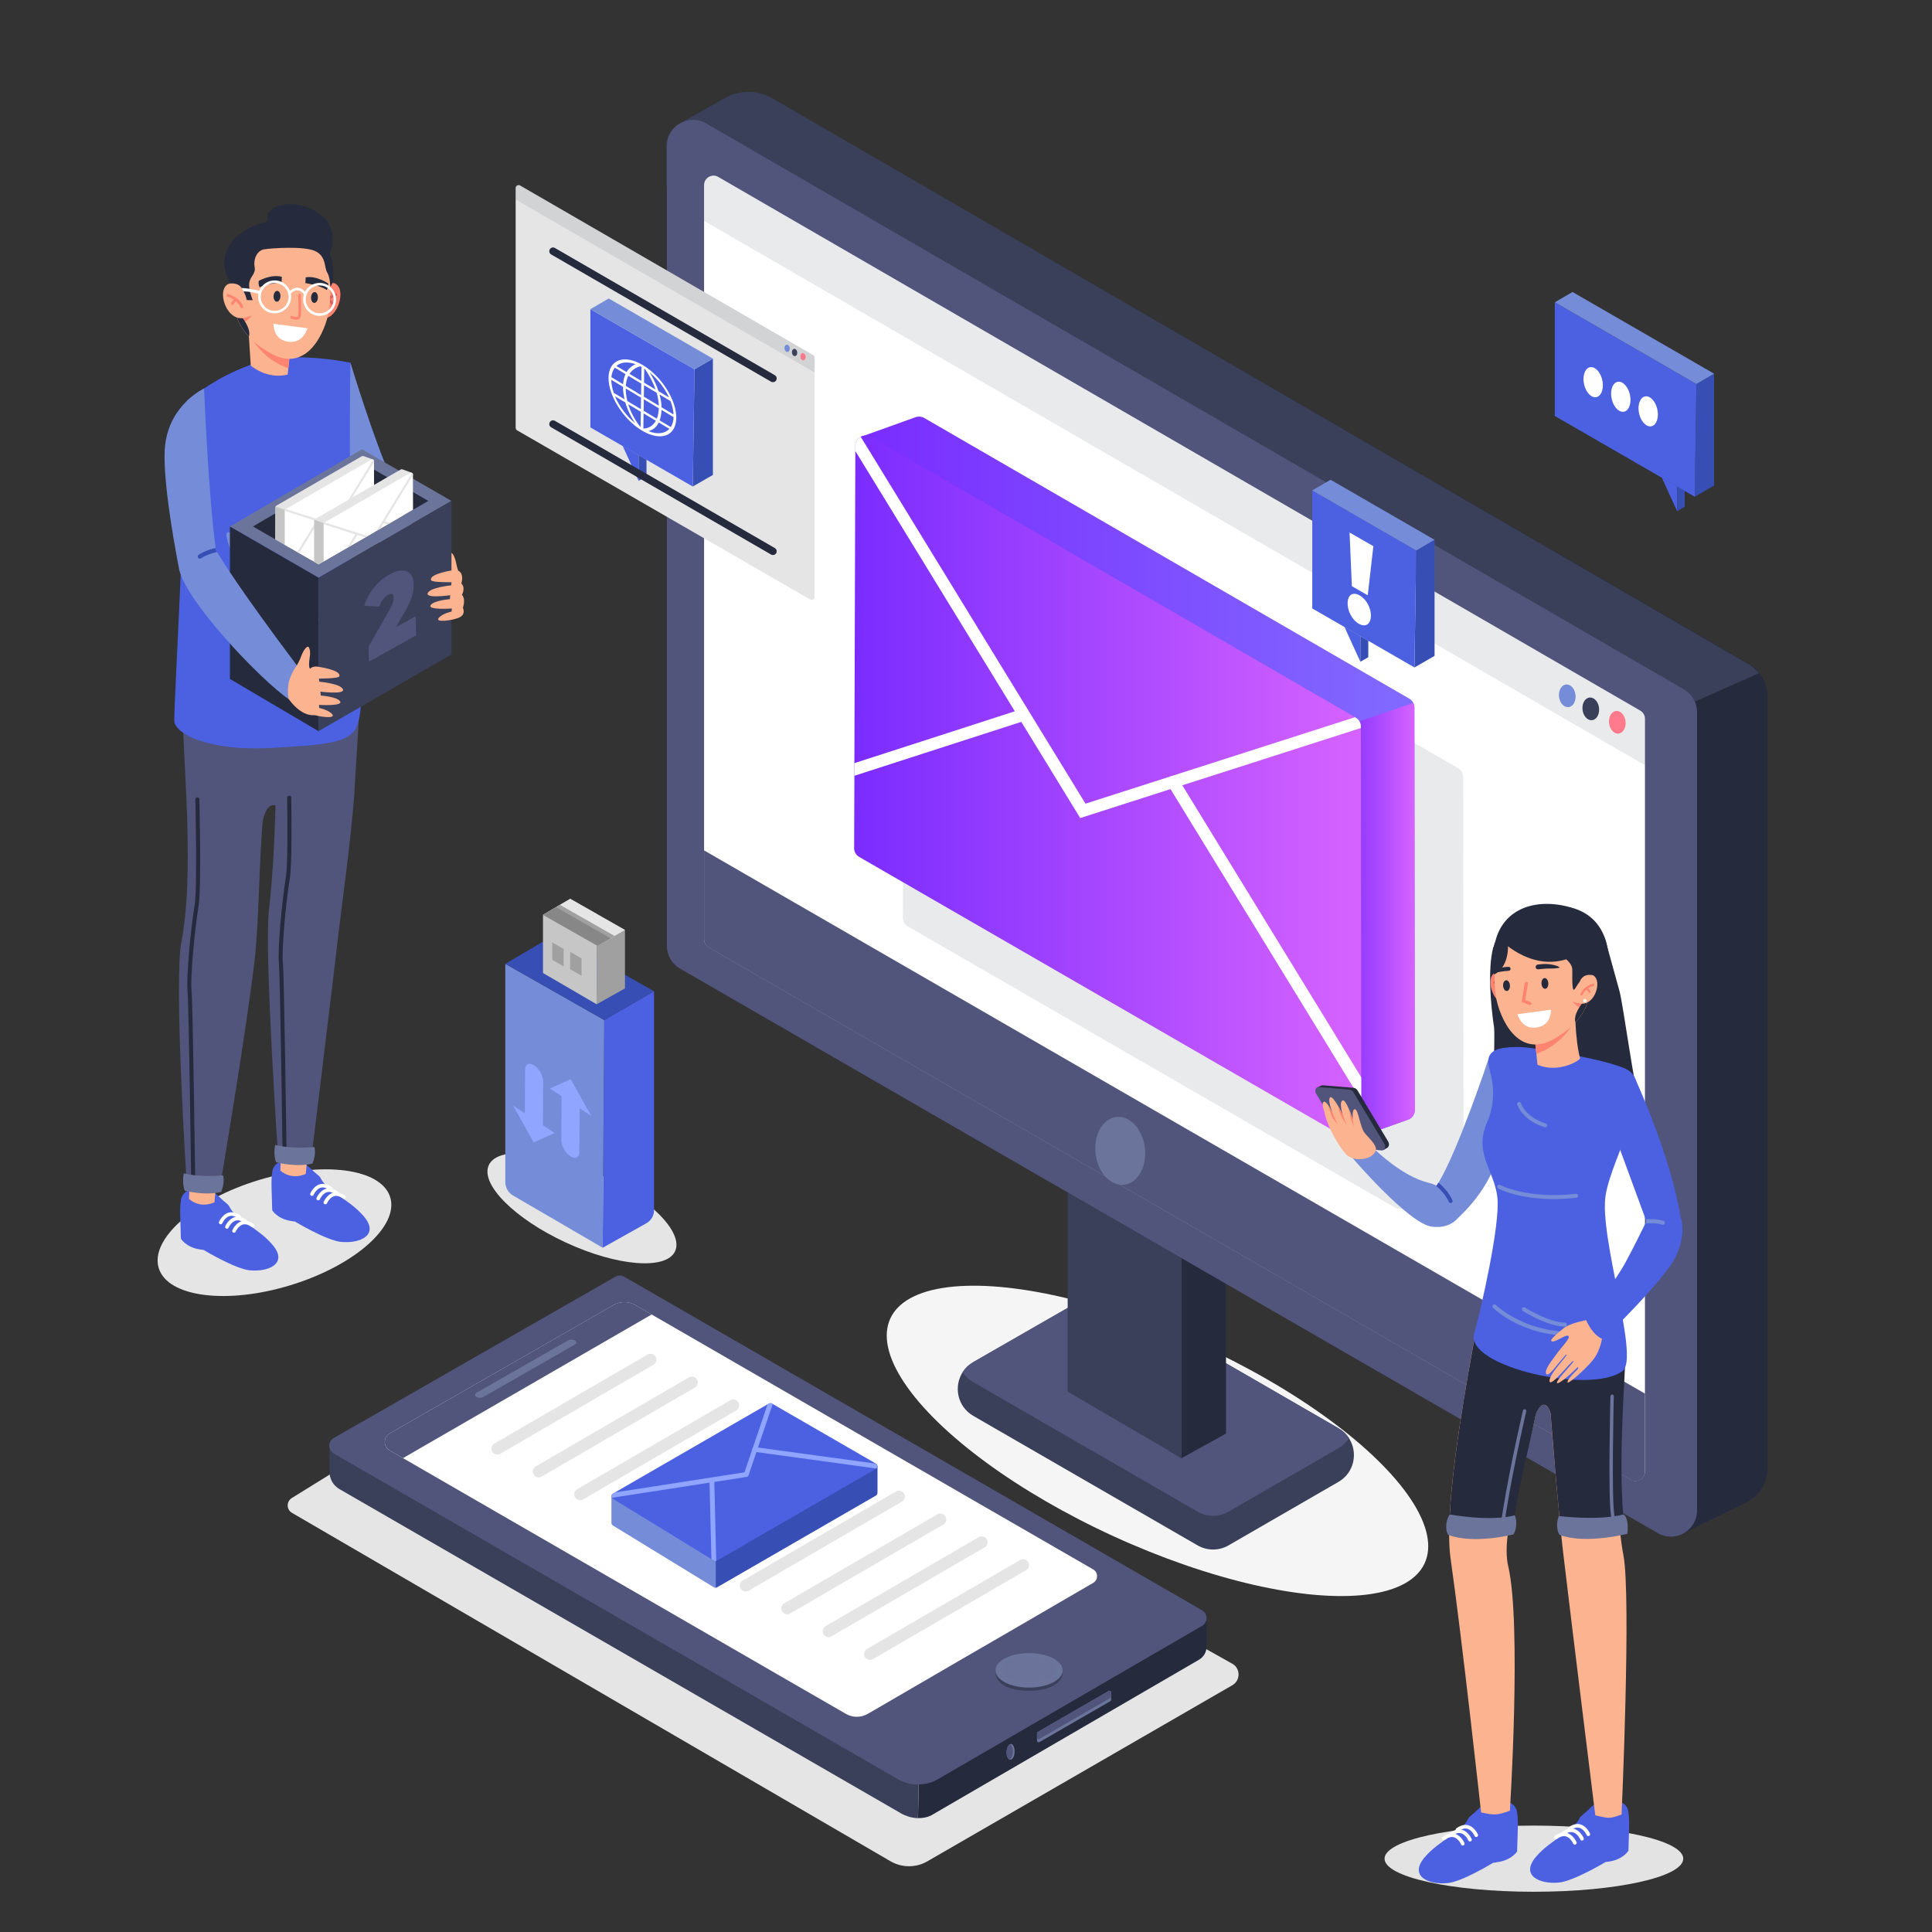 <?xml version="1.0" encoding="UTF-8"?>
<svg xmlns="http://www.w3.org/2000/svg" xmlns:xlink="http://www.w3.org/1999/xlink" viewBox="0 0 400 400">
  <rect x="0" y="0" width="400" height="400" fill="#333333" stroke="none"/>
  <defs>
    <style>
      .cls-1 {
        fill: #4b61e2;
      }

      .cls-2 {
        mix-blend-mode: screen;
        opacity: .3;
      }

      .cls-2, .cls-3 {
        fill: #6b749b;
      }

      .cls-4 {
        fill: #3a4059;
      }

      .cls-5 {
        fill: url(#linear-gradient-2);
      }

      .cls-6 {
        fill: #758dd8;
      }

      .cls-7 {
        fill: #fff;
      }

      .cls-8 {
        opacity: .1;
      }

      .cls-8, .cls-9 {
        fill: #252b3d;
      }

      .cls-10 {
        fill: none;
      }

      .cls-11 {
        fill: #e5e5e5;
      }

      .cls-12 {
        fill: #ff7a8c;
      }

      .cls-13 {
        fill: url(#linear-gradient-3);
      }

      .cls-14 {
        fill: #a0a0a0;
      }

      .cls-15 {
        fill: #e3e3e3;
      }

      .cls-16 {
        fill: #fcb38f;
      }

      .cls-17 {
        fill: #374fb5;
      }

      .cls-18 {
        isolation: isolate;
      }

      .cls-19 {
        fill: #51557c;
      }

      .cls-20 {
        fill: #878787;
      }

      .cls-21 {
        fill: #8fa5ff;
      }

      .cls-22 {
        fill: #f5f5f5;
      }

      .cls-23 {
        fill: #c6c6c6;
      }

      .cls-24 {
        fill: url(#linear-gradient);
      }

      .cls-25 {
        fill: #d6615d;
      }

      .cls-26 {
        fill: #fd8471;
      }

      .cls-27 {
        clip-path: url(#clippath);
      }
    </style>
    <linearGradient id="linear-gradient" x1="178.18" y1="160.97" x2="292.92" y2="160.97" gradientUnits="userSpaceOnUse">
      <stop offset="0" stop-color="#7a2cff"/>
      <stop offset="1" stop-color="#816bff"/>
    </linearGradient>
    <linearGradient id="linear-gradient-2" x1="276.9" y1="190.62" x2="292.92" y2="190.62" gradientUnits="userSpaceOnUse">
      <stop offset="0" stop-color="#7a2cff"/>
      <stop offset="1" stop-color="#d663ff"/>
    </linearGradient>
    <linearGradient id="linear-gradient-3" x1="176.83" y1="163.03" x2="281.84" y2="163.03" xlink:href="#linear-gradient-2"/>
    <clipPath id="clippath">
      <polygon class="cls-10" points="52.37 109 65.95 116.84 88.68 103.71 88.18 84.46 76.07 80.17 51.74 92.96 52.37 109"/>
    </clipPath>
  </defs>
  <g class="cls-18">
    <g id="Layer_1" data-name="Layer 1">
      <ellipse class="cls-22" cx="239.65" cy="298.33" rx="21.74" ry="60.84" transform="translate(-131.37 392.03) rotate(-65.4)"/>
      <path class="cls-4" d="M201.49,293.13l46.45,26.82c1.99,1.15,4.43,1.15,6.42,0l22.75-13.14c3.34-1.93,4.07-6.12,2.19-9.04-.52-.82-1.25-1.53-2.19-2.07l-46.36-26.79c-1.98-1.14-4.42-1.15-6.4-.01l-22.84,13.11c-.94.54-1.68,1.26-2.2,2.08-1.88,2.92-1.15,7.11,2.19,9.04Z"/>
      <path class="cls-19" d="M199.3,284.08c.52.82,1.25,1.53,2.19,2.07l46.45,26.82c1.99,1.15,4.43,1.15,6.42,0l22.75-13.14c.93-.54,1.67-1.26,2.19-2.07-.52-.82-1.25-1.53-2.19-2.07l-46.36-26.79c-1.98-1.14-4.42-1.15-6.4-.01l-22.84,13.11c-.94.54-1.68,1.26-2.2,2.08Z"/>
      <polygon class="cls-9" points="230.22 241.79 230.22 283.04 241.91 289.86 242 300.35 244.65 301.89 244.65 301.89 253.83 296.81 253.83 255.72 230.22 241.79"/>
      <polygon class="cls-4" points="221.05 246.88 221.05 288.13 242 300.35 244.65 301.89 244.65 301.89 244.65 260.5 230.22 252.17 221.05 246.88"/>
      <path class="cls-9" d="M152.65,29.72v160.14c0,2.78,1.48,5.35,3.89,6.74l197.74,114.17c5.18,2.99,11.66-.75,11.66-6.74v-159.86c0-1.77-.6-3.46-1.67-4.81-.53-.68-1.18-1.27-1.93-1.75-.09-.06-.19-.12-.29-.18l-10.81-6.26L164.32,22.99c-5.18-3-11.67.74-11.67,6.73Z"/>
      <path class="cls-9" d="M361.92,310.83l-13.73,6.81,3.17-8.57s6.23,1.95,10.56,1.76Z"/>
      <path class="cls-4" d="M137.94,30.28v8.19l14.59,8.3,183.87,104.66,14.4-6.12,13.36-5.93c-.53-.68-1.18-1.27-1.93-1.75l-11.1-6.43L159.9,20.35c-3.02-1.75-6.74-1.78-9.79-.06l-8.92,5.02-.94.53c-1.37.96-2.31,2.54-2.31,4.44Z"/>
      <path class="cls-19" d="M138.07,30.26v165.57c0,1.94,1.03,3.73,2.71,4.7l202.44,116.88c3.62,2.09,8.14-.52,8.14-4.7v-165.28c0-1.93-1.03-3.72-2.71-4.7l-.29-.17L146.22,25.56c-1.61-.93-3.4-.93-4.9-.27-.33.15-.65.32-.95.53-1.36.95-2.3,2.53-2.3,4.44Z"/>
      <path class="cls-7" d="M145.77,38.32v156.12c0,.69.37,1.34.98,1.69l190.89,110.21c.31.18.64.27.97.27.94,0,1.96-.75,1.96-1.96v-155.84c0-.69-.37-1.34-.98-1.69L148.7,36.63c-.31-.18-.64-.27-.97-.27-.94,0-1.96.75-1.96,1.96Z"/>
      <path class="cls-8" d="M145.77,38.32v7.41l194.79,112.69v-9.62c0-.69-.37-1.34-.98-1.69L148.7,36.63c-.31-.18-.64-.27-.97-.27-.94,0-1.96.75-1.96,1.96Z"/>
      <path class="cls-12" d="M333.12,149.54c.07,1.3.9,2.35,1.85,2.35s1.67-1.05,1.6-2.35c-.07-1.3-.9-2.35-1.85-2.35s-1.67,1.05-1.6,2.35Z"/>
      <path class="cls-4" d="M327.63,146.76c.07,1.3.9,2.35,1.85,2.35s1.67-1.05,1.6-2.35c-.07-1.3-.9-2.35-1.85-2.35s-1.67,1.05-1.6,2.35Z"/>
      <path class="cls-6" d="M322.76,144.06c.07,1.3.9,2.35,1.85,2.35s1.67-1.05,1.6-2.35c-.07-1.3-.9-2.35-1.85-2.35s-1.67,1.05-1.6,2.35Z"/>
      <path class="cls-19" d="M145.77,176.07v18.42c0,.69.37,1.34.98,1.69l190.89,110.21c.31.18.64.27.97.27.94,0,1.96-.75,1.96-1.96v-16.17l-194.79-112.46Z"/>
      <path class="cls-3" d="M226.78,238.27c.21,3.89,2.68,7.04,5.53,7.04s4.99-3.15,4.78-7.04c-.21-3.89-2.68-7.04-5.53-7.04s-4.99,3.15-4.78,7.04Z"/>
      <path class="cls-8" d="M302.93,160.87c0-.33-.08-.65-.22-.94-.18-.37-.47-.68-.84-.89l-100.44-58.12c-.56-.32-1.18-.36-1.72-.18-.05.01-.09.03-.13.05l-10.7,3.84c-.21.04-.41.11-.59.21,0,0,0,0-.01,0h0s0,0,0,0c-.64.35-1.1,1.01-1.1,1.84v1.09s-.2,64.63-.2,64.63v2.62s-.05,14.96-.05,14.96c0,.76.4,1.46,1.06,1.84l100.78,58.18c.62.36,1.31.36,1.88.12h0s10.82-3.85,10.82-3.85l.27-.1c.73-.31,1.28-1.03,1.28-1.94l-.09-83.36ZM291.93,241.49h0s0,0,0,0h0Z"/>
      <path class="cls-24" d="M188.15,95.66l-.23,75.97c0,.76.4,1.46,1.06,1.84l87.93,50.76,4.93,2.85-1.28,8.64,10.82-3.85.27-.1c.73-.31,1.28-1.03,1.28-1.94l-.09-83.36c0-.33-.08-.65-.22-.93-.18-.37-.47-.68-.84-.89l-100.44-58.12c-.56-.32-1.18-.36-1.72-.18-.05.01-.09.03-.13.05l-11.31,4.06,9.97,5.22Z"/>
      <path class="cls-5" d="M281.83,227.08l-1.28,8.64,10.82-3.85.27-.1c.73-.31,1.28-1.03,1.28-1.94l-.09-83.36c0-.33-.08-.65-.22-.93l-14.36,4.91-1.35,73.8,4.93,2.85Z"/>
      <path class="cls-13" d="M176.83,175.58c0,.76.4,1.46,1.06,1.84l100.78,58.18c1.41.81,3.17-.2,3.17-1.83v-5.95s-.01-4.78-.01-4.78l-.07-72.31v-.32c0-.75-.4-1.45-1.06-1.83l-.15-.09-100.29-58.04c-.68-.39-1.45-.36-2.05-.03-.65.34-1.12,1.02-1.12,1.86v1.09s-.2,64.63-.2,64.63v2.62s-.05,14.96-.05,14.96Z"/>
      <path class="cls-7" d="M241.83,162.54l40,65.28v-4.78s-37.87-61.8-37.87-61.8c-.36-.59-1.13-.77-1.71-.41-.59.36-.77,1.13-.41,1.71Z"/>
      <path class="cls-7" d="M176.88,160.62l35.23-11.38c.65-.21,1.01-.91.8-1.57-.21-.66-.91-1.02-1.57-.8l-34.45,11.13v2.62Z"/>
      <path class="cls-7" d="M177.08,93.37l46.57,76,58.1-18.64v-.32c0-.75-.4-1.45-1.06-1.83l-.15-.09-55.8,17.9-46.54-75.97c-.65.34-1.12,1.02-1.12,1.86v1.09Z"/>
      <ellipse class="cls-11" cx="56.82" cy="255.22" rx="25.06" ry="11.37" transform="translate(-72.17 27.78) rotate(-17.01)"/>
      <path class="cls-6" d="M74.22,102.81c0,.08.02.15.04.23.02.13.04.26.07.4,1.43,7.06,11.75,18.83,11.75,18.83l5.29-3.09c-5.02-6.74-10.59-20.73-10.59-20.73l-3.49,2.32-3.07,2.04Z"/>
      <path class="cls-6" d="M70.14,94.39c.65,3.23,2.27,6.11,3.86,8.31.09.12.17.23.26.35.07.09.14.18.2.27.46.61.92,1.15,1.34,1.62.73-.91,1.53-1.75,2.27-2.65.6-.72,1.07-1.53,1.59-2.3.35-.51.71-1.05,1.12-1.54-3.39-7.43-8.22-23.35-8.22-23.35,0,0-3.87,12.05-2.42,19.29Z"/>
      <path class="cls-17" d="M74,102.69c.09.12.17.23.26.35.02.13.04.26.07.4.04-.04.09-.08.13-.13.67-.62,1.66-1.37,2.88-1.81.15-.05.24-.19.25-.33,0-.05,0-.11-.02-.16-.04-.13-.15-.21-.27-.24-.07-.01-.15-.01-.22.01-1.3.48-2.35,1.25-3.08,1.91Z"/>
      <path class="cls-1" d="M39.05,246.48c-.84.28-1.45,1.04-1.58,1.93-.12.78-.21,1.9-.16,3.38.1,3.31.14,4.66.14,4.66,0,0,1,1.75,3.87,2.22l.84.12s6.5,3.91,9.53,4.21c3.96.39,8.01-1.43,4.73-5.28-3.09-3.64-7.64-5.1-8.99-8.01-.16-.34-1.17-1.06-1.43-1.33-2.19-2.27-3.88-2.91-6.96-1.9Z"/>
      <path class="cls-7" d="M45.69,253.47c.14,0,.28-.08.34-.22,0-.01.51-1.15,1.44-1.46.89-.3,1.85.48,1.86.49.16.13.39.11.52-.05.13-.16.11-.39-.05-.52-.05-.04-1.28-1.05-2.57-.62-1.25.42-1.86,1.81-1.88,1.87-.08.19,0,.4.19.48.05.02.1.03.15.03Z"/>
      <path class="cls-7" d="M46.98,254.4c.14,0,.28-.08.34-.22,0-.01.51-1.15,1.44-1.46.89-.3,1.85.48,1.86.49.16.13.39.11.52-.05.13-.16.11-.39-.05-.52-.05-.04-1.28-1.05-2.57-.62-1.25.42-1.86,1.81-1.88,1.87-.08.19,0,.4.19.48.05.02.1.03.15.03Z"/>
      <path class="cls-7" d="M48.45,255.22c.14,0,.28-.08.34-.22,0-.01.51-1.15,1.44-1.46.89-.3,1.85.48,1.86.49.16.13.39.11.52-.05.13-.16.11-.39-.05-.52-.05-.04-1.28-1.05-2.57-.62-1.25.42-1.86,1.81-1.88,1.87-.08.19,0,.4.19.48.05.02.1.03.15.03Z"/>
      <path class="cls-16" d="M39.47,240.04l-.34,8.18s2.06,2.1,5.27.71l.79-8.83s-3.46-1.23-5.72-.06Z"/>
      <path class="cls-19" d="M37.58,194.87c2.58-13.48.54-34.78.34-44.6l21.69,3.34.64,13.39s-1.61.11-1.62.06c0,0-.94-.41-2.04-.37-1.54.06-2.01,2.62-2.22,3.35-.76,9.67-.8,21.52-1.67,28.91-1.72,14.61-7.19,47.05-7.19,47.05-2.64.58-4.18.43-6.83-.55,0,0-2.74-42.09-1.11-50.58Z"/>
      <path class="cls-9" d="M40.01,245h0c.23,0,.42-.19.41-.43-.02-1.5-.49-36.68-.76-39.33-.28-2.7.59-12.42,1.46-17.69.61-3.74.18-21.32.16-22.06,0-.23-.19-.41-.42-.41,0,0,0,0-.01,0-.23,0-.42.2-.41.43,0,.18.45,18.25-.15,21.91-.87,5.32-1.75,15.16-1.46,17.92.27,2.61.75,38.89.76,39.25,0,.23.19.41.42.41Z"/>
      <path class="cls-3" d="M46.18,243.35s-4.62.49-8.13-.43c-.27,1.38-.12,2.82.2,3.6,0,0,4.18,1.09,7.54.26.39-1.03.69-2.24.39-3.44Z"/>
      <path class="cls-1" d="M57.96,240.6c-.84.28-1.45,1.04-1.58,1.93-.12.78-.21,1.9-.16,3.38.1,3.31.14,4.66.14,4.66,0,0,1,1.75,3.87,2.22l.84.12s6.5,3.91,9.53,4.21c3.96.39,8.01-1.43,4.73-5.28-3.09-3.64-7.64-5.1-8.99-8.01-.16-.34-1.17-1.06-1.43-1.33-2.19-2.27-3.88-2.91-6.96-1.9Z"/>
      <path class="cls-7" d="M64.59,247.59c.14,0,.28-.08.34-.22,0-.01.51-1.15,1.44-1.46.89-.3,1.85.48,1.86.49.16.13.39.11.52-.05.13-.16.11-.39-.05-.52-.05-.04-1.28-1.05-2.57-.62-1.25.42-1.86,1.81-1.88,1.87-.08.19,0,.4.19.48.05.02.1.03.15.03Z"/>
      <path class="cls-7" d="M65.88,248.52c.14,0,.28-.08.34-.22,0-.01.51-1.15,1.44-1.46.89-.3,1.85.48,1.86.49.16.13.39.11.52-.05.13-.16.11-.39-.05-.52-.05-.04-1.28-1.05-2.57-.62-1.25.42-1.86,1.81-1.88,1.87-.08.19,0,.4.19.48.05.02.1.03.15.03Z"/>
      <path class="cls-7" d="M67.36,249.34c.14,0,.28-.08.34-.22,0-.01.51-1.15,1.44-1.46.89-.3,1.85.48,1.86.49.16.13.39.11.52-.05.13-.16.11-.39-.05-.52-.05-.04-1.28-1.05-2.57-.62-1.25.42-1.86,1.81-1.88,1.87-.08.19,0,.4.19.48.05.02.1.03.15.03Z"/>
      <path class="cls-16" d="M58.38,234.16l-.34,8.18s2.06,2.1,5.27.71l.79-8.83s-3.46-1.23-5.72-.06Z"/>
      <path class="cls-19" d="M73.31,165.03c-.76,9.63-2.32,20.51-3.18,27.86-1.72,14.61-5.71,47.23-5.71,47.23-2.64.58-4.18.43-6.83-.55,0,0-2.88-42.23-1.93-50.82,1.56-14.11,1.56-28.31,1.37-38.12l17.31-2.47-1.03,16.88Z"/>
      <path class="cls-9" d="M59.87,164.74c-.23,0-.42.19-.42.43.08,5.68.13,14.01-.25,16.37-.87,5.32-1.75,15.16-1.46,17.92.27,2.61.75,38.89.76,39.25,0,.23.19.41.42.41h0c.23,0,.42-.19.41-.43-.02-1.5-.49-36.68-.76-39.33-.28-2.7.59-12.42,1.46-17.69.4-2.45.35-10.81.27-16.52,0-.23-.19-.41-.42-.41h0Z"/>
      <path class="cls-3" d="M65.09,237.47s-4.62.49-8.13-.43c-.27,1.38-.12,2.82.2,3.6,0,0,4.18,1.09,7.54.26.39-1.03.69-2.24.39-3.44Z"/>
      <path class="cls-1" d="M72.56,75.1c-5.35-1.11-14.38-1.8-19.19-.12-6.78,2.36-10.03,4.62-14.65,7.91-.16,2.67-.94,15.45-.98,18.27,0,.68-.01,1.35,0,2.01,0,.28,0,.55,0,.82.13,8.63-.94,27.85-1.14,32.5-.35,8.35-.65,12.7-.45,13.22,1.16,3.01,8.73,5.79,19.96,5.14,11.24-.65,16.74-.9,17.96-5.03,1.22-4.13.59-7.29-.69-19.56-1.08-10.35-1.04-46.16-.82-55.15Z"/>
      <path class="cls-6" d="M67.49,129.34c.21.06.43-.05.52-.25.09-.22-.01-.48-.23-.57-.19-.08-18.99-8.08-20.05-17.96-.03-.24-.24-.41-.48-.39-.24.03-.41.24-.39.48.47,4.39,4.09,8.87,10.76,13.32,4.92,3.28,9.77,5.33,9.82,5.35.02,0,.03.01.05.02Z"/>
      <path class="cls-6" d="M64.71,131.01c.23.06.47-.07.54-.29.07-.23-.06-.47-.29-.54-.06-.02-6.12-1.86-11.54-5.7-.2-.14-.47-.09-.61.1-.14.2-.09.47.1.61,5.54,3.92,11.73,5.81,11.79,5.83,0,0,0,0,0,0Z"/>
      <path class="cls-9" d="M68.24,52.63s2.54-5.56-2.63-8.74c-5.17-3.18-10.33-1.11-10.19.89.14,2-1.15.62-5.1,3.2-3.95,2.58-4.67,6.61-3.12,9.67,0,0,8.26-9.74,21.04-5.01Z"/>
      <path class="cls-16" d="M60.11,72.37l-.41,3.87-.14,1.31c-4.31,1.08-7.64-1.85-7.64-1.85l-.39-5.98c.08-.05.16-.1.25-.14,2.33-1.02,8.32,2.79,8.32,2.79Z"/>
      <path class="cls-26" d="M60.11,72.37l-.41,3.87c-4.42-1.55-6.84-4.8-7.92-6.66,2.33-1.02,8.32,2.79,8.32,2.79Z"/>
      <path class="cls-26" d="M67,59.69s1.92-2.29,3.14-.24c1.22,2.05-.97,7.77-4.16,6.17l1.01-5.93Z"/>
      <path class="cls-25" d="M66.8,63.86c.12,0,.24-.07.28-.19.6-1.77,2.51-2.4,2.53-2.41.14-.05.22-.2.18-.35-.05-.14-.2-.23-.35-.18-.09.03-2.19.71-2.88,2.75-.05.14.03.3.17.35.02,0,.05.01.07.01Z"/>
      <path class="cls-25" d="M68.73,63.06c.05,0,.1,0,.15-.04.13-.08.18-.24.1-.38-.01-.02-.32-.54-.99-.89-.13-.07-.3-.02-.37.12-.07.14-.02.3.12.37.52.27.76.67.76.67.05.08.13.13.22.14Z"/>
      <path class="cls-16" d="M68.3,62.66c-.04.57-.1,1.11-.18,1.6-.72,4.39-4.55,13.31-12.28,8.79-1.85-1.09-3.23-2.16-4.31-3.33-.81-.88-1.46-1.82-2.01-2.86-.21-.4-.31-.85-.45-1.28-.03-.08-.05-.15-.07-.23-.01-.04-.03-.08-.04-.13-.39-1.26-.68-2.53-.91-3.74-.29-1.51-.47-2.92-.58-4.08-.21-2.13.73-4.21,2.46-5.48,4.68-3.43,10.1-2.99,13.74-2.06,2.53.65,4.35,2.84,4.53,5.44.09,1.23.16,2.64.18,4.03.02,1.15,0,2.3-.08,3.33Z"/>
      <path class="cls-26" d="M52.15,65.21s-.8,1.55-2.62,1.65c-.16-.42-.31-.85-.45-1.28.88.16,2.23.25,3.07-.36Z"/>
      <path class="cls-9" d="M51.54,69.72c-.81-.88-1.46-1.82-2.01-2.86-.21-.4-.31-.85-.45-1.28-.03-.08-.05-.15-.07-.23.19,0,.49.07.99.23,0,0,2.07,2.36,1.53,4.15Z"/>
      <path class="cls-7" d="M63.66,67.97c-.38,1.11-1.41,3.12-3.96,2.78-2.55-.34-3.01-2.35-3.09-3.71l7.04.92Z"/>
      <path class="cls-9" d="M58.06,61.38c-.03.62-.38,1.1-.77,1.08-.39-.02-.68-.54-.65-1.16.03-.62.38-1.1.77-1.08.39.02.69.54.65,1.16Z"/>
      <path class="cls-9" d="M65.82,61.63c-.03.62-.38,1.1-.77,1.08-.39-.02-.68-.54-.65-1.16.03-.62.38-1.1.77-1.08.39.02.68.54.65,1.16Z"/>
      <path class="cls-9" d="M53.58,58.14s2.56-1.44,4.77-.83l-.05,1.19s-3.09.16-4.55,1c-.2-.43-.28-.88-.17-1.36Z"/>
      <path class="cls-9" d="M67.96,58.7s-2.41-1.68-4.67-1.28l-.07,1.19s3.06.46,4.43,1.43c.24-.41.36-.84.3-1.34Z"/>
      <path class="cls-26" d="M61.25,66.19c-.46-.02-.92-.22-.99-.25-.14-.06-.2-.23-.14-.37.06-.14.23-.2.37-.14.24.11.84.29,1.1.15.05-.03.12-.08.15-.25.14-.96,0-4.19,0-4.23,0-.15.11-.28.26-.29.15,0,.28.11.29.26,0,.14.14,3.32,0,4.33-.05.38-.26.57-.43.66-.18.1-.39.13-.6.12Z"/>
      <path class="cls-16" d="M49.59,59.66s-2.09-2.13-3.15,0c-1.06,2.13,1.09,7.49,4.79,5.95l-1.64-5.95Z"/>
      <path class="cls-26" d="M50.11,63.8c-.12.02-.24-.05-.29-.16-.74-1.72-2.68-2.2-2.7-2.2-.15-.04-.24-.18-.2-.33.03-.15.18-.24.33-.21.09.02,2.24.54,3.08,2.52.06.14,0,.3-.14.36-.02.01-.05.02-.07.02Z"/>
      <path class="cls-26" d="M48.13,63.14c-.05,0-.1,0-.15-.02-.14-.06-.2-.23-.13-.37.01-.02.27-.57.92-.96.13-.08.3-.04.38.09.08.13.04.3-.09.38-.5.31-.71.72-.71.73-.04.09-.12.14-.21.16Z"/>
      <path class="cls-9" d="M47.62,58.71s1.61-.29,2.39.89c.97,1.46,1.06,2.52,1.06,2.52l1.26.03s-.99-2.32-.7-3.71c.29-1.39,1.36-1.73,1.08-3.21-.28-1.48.45-3.36,1.98-3.61,1.54-.25,8.19-.71,10.54.35,2.35,1.06,1.9,3.52,2.5,4.42.6.9.67,3,.67,3h0c.37-.51.57-1.13.58-1.76.01-.76-.01-1.93-.19-3.44-.33-2.84-4.43-6.21-10.69-6.21-6.25,0-9.99,2.95-10.79,6.01-.8,3.06.32,4.73.32,4.73Z"/>
      <path class="cls-7" d="M59.74,61.63c-.09,1.59-1.45,2.81-3.03,2.72-1.59-.09-2.81-1.45-2.72-3.03.09-1.59,1.45-2.81,3.03-2.72s2.81,1.45,2.72,3.03ZM50.44,60.33c.08,0,.16,0,.18,0,.42.02.81.06,1.14.11.3.04.56.09.74.13,0-.01.71.14,1.01.27-.03.14-.05.29-.06.44-.1,1.88,1.34,3.49,3.22,3.59,1.88.1,3.49-1.34,3.59-3.22.1-1.88-1.34-3.49-3.22-3.59-1.49-.08-2.81.81-3.35,2.13-.44-.09-1.41-.29-2.07-.4-.2-.03-.36-.06-.49-.07-.25-.02-.72-.09-1.1-.09,0,.02.02.04.02.06l.37.64Z"/>
      <path class="cls-7" d="M65.99,65.39c-1.88-.1-3.32-1.72-3.22-3.59.1-1.88,1.72-3.32,3.59-3.22,1.88.1,3.32,1.72,3.22,3.59-.1,1.88-1.72,3.32-3.59,3.22ZM66.34,59.1c-1.59-.09-2.95,1.13-3.03,2.72-.09,1.59,1.13,2.95,2.72,3.03,1.59.09,2.95-1.13,3.03-2.72.09-1.59-1.13-2.95-2.72-3.03Z"/>
      <path class="cls-7" d="M63,61.04s-.59-.9-1.42-.94c-.82-.05-1.44.78-1.44.78l-.43-.31s.79-1.06,1.9-1c1.1.06,1.81,1.14,1.84,1.19l-.45.29Z"/>
      <polygon class="cls-3" points="93.47 103.71 65.95 119.6 47.6 109.01 74.95 93.02 93.47 103.71"/>
      <g class="cls-27">
        <polygon class="cls-9" points="88.68 103.71 74.96 95.79 52.37 109 65.95 116.84 88.68 103.71"/>
        <path class="cls-11" d="M75.48,96.07l.04,13.4c0,.13-.07.26-.19.32l-15.51,8.95-.87.5.23,1.52-1.91-.68-.05-.02c-.13-.06-.23-.18-.23-.34l.02-14.7c0-.06.01-.11.04-.16.03-.06.08-.12.15-.16l17.72-10.25c.1-.06.21-.06.3-.03,0,0,.02,0,.02,0l2,.72-1.76.92Z"/>
        <path class="cls-23" d="M58.96,119.25l.23,1.52-1.91-.68-.05-.02c-.13-.06-.23-.18-.23-.34l.02-14.7c0-.06.01-.11.04-.16l2.53.87.24,13.02-.87.5Z"/>
        <path class="cls-7" d="M77.48,110.16c0,.13-.07.26-.19.32l-17.78,10.26c-.25.14-.56-.04-.56-.32v-1.05s0-.84,0-.84v-12.75s.01-.06.01-.06c0-.13.07-.26.19-.32h.03s17.69-10.25,17.69-10.25c.12-.07.26-.06.36,0,.11.06.2.18.2.33v.19s.04,11.4.04,11.4v.46s0,2.64,0,2.64Z"/>
        <path class="cls-11" d="M66.01,107.86l-7.05,11.51v-.84s6.68-10.9,6.68-10.9c.06-.1.2-.14.3-.07.1.06.14.2.07.3Z"/>
        <path class="cls-11" d="M77.47,107.52l-6.21-2.01c-.12-.04-.18-.16-.14-.28.04-.12.16-.18.28-.14l6.08,1.96v.46Z"/>
        <path class="cls-11" d="M77.44,95.66l-8.21,13.41-10.25-3.29v-.06c0-.13.07-.26.19-.32h.03s9.84,3.14,9.84,3.14l8.21-13.4c.11.06.2.18.2.33v.19Z"/>
        <path class="cls-11" d="M83.54,98.82l.04,13.4c0,.13-.07.26-.19.32l-15.51,8.95-.87.5.23,1.52-1.91-.68-.05-.02c-.13-.06-.23-.18-.23-.34v-14.7c.02-.06.03-.11.05-.16.03-.06.08-.12.15-.16l17.72-10.25c.1-.06.21-.06.3-.03,0,0,.02,0,.02,0l2,.72-1.76.92Z"/>
        <path class="cls-23" d="M67.01,122.01l.23,1.52-1.91-.68-.05-.02c-.13-.06-.23-.18-.23-.34v-14.7c.02-.06.03-.11.05-.16l2.53.87.24,13.02-.87.5Z"/>
        <path class="cls-7" d="M85.54,112.92c0,.13-.07.26-.19.32l-17.78,10.26c-.25.14-.56-.04-.56-.32v-1.05s0-.84,0-.84v-12.75s.01-.06.01-.06c0-.13.07-.26.19-.32h.03s17.69-10.25,17.69-10.25c.12-.07.26-.06.36,0,.11.06.2.18.2.33v.19s.04,11.4.04,11.4v.46s0,2.64,0,2.64Z"/>
        <path class="cls-11" d="M74.07,110.62l-7.05,11.51v-.84s6.68-10.9,6.68-10.9c.06-.1.2-.14.3-.07.1.06.14.2.07.3Z"/>
        <path class="cls-11" d="M85.53,110.28l-6.21-2.01c-.12-.04-.18-.16-.14-.28.04-.12.16-.18.28-.14l6.08,1.96v.46Z"/>
        <path class="cls-11" d="M85.49,98.42l-8.21,13.41-10.25-3.29v-.06c0-.13.07-.26.19-.32h.03s9.84,3.14,9.84,3.14l8.21-13.4c.11.06.2.18.2.33v.19Z"/>
      </g>
      <polygon class="cls-4" points="93.47 103.71 93.47 135.49 65.95 151.38 65.95 119.6 93.47 103.71"/>
      <path class="cls-19" d="M86.06,127.58l.09,3.96-9.76,5.45-.07-3.14,4.29-7.52c.81-1.44.92-2.09.91-2.61-.02-.74-.43-.97-1.21-.53-.73.41-1.42,1.29-1.76,2.41l-3.14-.2c.84-2.57,2.57-4.98,5.2-6.45,2.89-1.61,4.96-.89,5.03,1.99.03,1.49-.25,3.01-1.98,5.99l-1.7,2.94,4.11-2.29Z"/>
      <polygon class="cls-9" points="65.95 151.38 47.6 140.57 47.6 109.01 65.95 119.6 65.95 151.38"/>
      <path class="cls-6" d="M36.99,117.29c2.57-.37,5.46-1.42,7.99-1.97-.06-.31-.12-.65-.18-1-.02-.12-.04-.25-.06-.38-.02-.16-.05-.33-.07-.49-1.48-9.98-2.42-33.01-2.42-33.01,0,0-7,3.16-8.05,11.6-.7,5.63,1.55,18.96,2.79,25.26Z"/>
      <path class="cls-6" d="M36.99,117.29c.67,6.42,17.02,23.57,22.81,27.48l1.66-7.01c-11.68-15.54-15.65-21.99-16.52-23.48-.14-.24-.2-.35-.2-.35l-3.68,1.59-4.07,1.76Z"/>
      <path class="cls-17" d="M41,115.47s.03.05.05.06c.03.03.05.05.08.07.14.09.33.1.48,0,1.07-.69,2.23-1.07,3.18-1.28.05-.01.09-.02.14-.03-.14-.24-.2-.35-.2-.35-.02-.16-.05-.33-.07-.49-1.05.22-2.33.64-3.53,1.41-.21.13-.27.41-.13.61Z"/>
      <path class="cls-16" d="M61.46,137.76s3.88.44,4.15,1.9v8.29s-2.62,1.1-5.81-3.17c-.55-2.61.11-4.92,1.66-7.01Z"/>
      <path class="cls-16" d="M65.59,138s5.21.68,4.65,2.04c-.19.47-4.2.45-4.2.45l.07.65s4.33.36,4.88,1.55c.54,1.19-4.66.5-4.66.5l.09.82s3.44.23,4.01,1.23c.57,1-4.4.7-4.4.7l.07.64s2.01.4,2.71,1.34c.7.94-2.75.51-4.14-.03s-1.11-1.59-.93-2.07c0,0-.67-1.73.17-2.7,0,0-.84-1.39.1-2.34,0,0-.96-2.91,1.6-2.78Z"/>
      <path class="cls-16" d="M61.46,137.76s.59-.98.95-2.01c.36-1.03,1.25-2.38,1.58-1.64.42.92.11,1.89.03,2.78-.19,2.03.52,1.68.37,2.33-.15.65-3.05-.23-2.93-1.46Z"/>
      <path class="cls-16" d="M93.89,118.04s-5.2.74-4.62,2.1c.2.47,4.21.4,4.21.4l-.06.65s-4.33.41-4.86,1.6c-.53,1.19,4.66.44,4.66.44l-.08.82s-3.44.27-4,1.28,4.41.65,4.41.65l-.06.64s-2,.42-2.69,1.37c-.69.95,2.75.48,4.14-.08,1.39-.56,1.09-1.6.9-2.08,0,0,.65-1.74-.2-2.69,0,0,.82-1.4-.12-2.34,0,0,.93-2.92-1.63-2.76Z"/>
      <path class="cls-16" d="M95.03,118.63c-.04.61-.8,1.02-1.56,1.19v-5.35c.39.16.8,1.2.95,2.02.19,1.07.61,2.14.61,2.14Z"/>
      <ellipse class="cls-15" cx="317.58" cy="384.82" rx="30.92" ry="6.85"/>
      <path class="cls-9" d="M308.93,228.83c2.17.26,5.96,1,8.15,1.01,7.28.04,8.85,1.15,16.04,0,2.08-.33,4.08.63,6.41-1.15-1.07-2.8-3.48-20.78-4.24-23.52-1.33-4.78-3.04-11.01-3.04-11.01,0,0-22.06-2.19-23.14,2.17-1.08,4.36-.51,11.61.23,16.45.16,1.06-.15,15.26-.42,16.05Z"/>
      <path class="cls-1" d="M335.53,373.1c.85.28,1.46,1.05,1.6,1.95.12.79.21,1.92.16,3.41-.1,3.34-.14,4.7-.14,4.7,0,0-1.01,1.76-3.9,2.24l-.85.12s-6.56,3.94-9.62,4.24c-3.99.4-8.08-1.44-4.77-5.33,3.12-3.67,7.71-5.14,9.07-8.08.16-.34,1.18-1.07,1.44-1.34,2.21-2.29,3.92-2.94,7.02-1.91Z"/>
      <path class="cls-7" d="M328.84,380.15c-.14,0-.28-.08-.34-.23,0-.01-.51-1.16-1.45-1.47-.9-.3-1.87.48-1.88.49-.16.13-.39.11-.52-.05-.13-.16-.11-.39.05-.52.05-.04,1.29-1.06,2.59-.63,1.26.42,1.88,1.82,1.9,1.88.08.19,0,.41-.2.49-.05.02-.1.03-.15.03Z"/>
      <path class="cls-7" d="M327.53,381.08c-.14,0-.28-.08-.34-.23,0-.01-.51-1.16-1.45-1.47-.9-.3-1.87.48-1.88.49-.16.13-.39.11-.52-.05-.13-.16-.11-.39.05-.52.05-.04,1.29-1.06,2.59-.63,1.26.42,1.88,1.82,1.9,1.88.08.19,0,.41-.2.49-.05.02-.1.03-.15.03Z"/>
      <path class="cls-7" d="M326.05,381.92c-.14,0-.28-.08-.34-.23,0-.01-.51-1.16-1.45-1.47-.9-.3-1.87.48-1.88.49-.16.13-.39.11-.52-.05-.13-.16-.11-.39.05-.52.05-.04,1.29-1.06,2.59-.63,1.26.42,1.88,1.82,1.9,1.88.08.19,0,.41-.2.49-.05.02-.1.03-.15.03Z"/>
      <path class="cls-1" d="M312.49,373.21c.85.28,1.46,1.05,1.6,1.95.12.79.21,1.92.16,3.41-.1,3.34-.15,4.74-.15,4.74,0,0-1.01,1.72-3.9,2.2l-1.11.18s-6.3,3.88-9.36,4.18c-4,.4-8.08-1.44-4.77-5.33,3.12-3.67,7.71-5.14,9.07-8.08.16-.34,1.18-1.07,1.44-1.34,2.21-2.29,3.92-2.94,7.02-1.91Z"/>
      <path class="cls-7" d="M305.64,380.34c-.14,0-.28-.08-.34-.23,0-.01-.51-1.16-1.45-1.47-.9-.3-1.87.48-1.88.49-.16.13-.39.11-.52-.05-.13-.16-.11-.39.05-.52.05-.04,1.29-1.06,2.59-.63,1.26.42,1.87,1.82,1.9,1.88.08.19,0,.41-.2.49-.05.02-.1.03-.15.03Z"/>
      <path class="cls-7" d="M304.34,381.27c-.14,0-.28-.08-.34-.23,0-.01-.51-1.16-1.45-1.47-.9-.3-1.87.48-1.88.49-.16.13-.39.11-.52-.05-.13-.16-.11-.39.05-.52.05-.04,1.29-1.06,2.59-.63,1.26.42,1.88,1.82,1.9,1.88.08.19,0,.41-.2.49-.05.02-.1.03-.15.03Z"/>
      <path class="cls-7" d="M302.85,382.1c-.14,0-.28-.08-.34-.23,0-.01-.51-1.16-1.45-1.47-.9-.3-1.87.48-1.88.49-.16.13-.39.11-.52-.05-.13-.16-.11-.39.05-.52.05-.04,1.29-1.06,2.59-.63,1.26.42,1.88,1.82,1.9,1.88.08.19,0,.41-.2.49-.05.02-.1.03-.15.03Z"/>
      <path class="cls-16" d="M336.65,277.45l-31.29-.93c-1.96,11.03-6.53,35.66-5.03,46.18,2.42,16.95,6.31,52.54,6.31,52.54,2.66.58,3.3.64,5.97-.35,0,0,2.44-38.71-.35-50.62-1.68-7.18,3.55-20.59,5.65-31.21,0,0,.65-2.2,1.76-2.2.72,0,1.14,1.06,1.35,1.8.77,9.76,1.76,21.46,2.63,28.92,1.74,14.74,6.64,54.27,6.64,54.27,2.66.58,2.77.82,5.44-.18,0,0,2.02-45.13.38-53.69-2.61-13.59.33-34.6.52-44.5Z"/>
      <path class="cls-9" d="M300.06,316.1c3.21,1.04,6.76,1.1,10.54.52.24-.04.49-.08.73-.12.66-.11,1.33-.25,1.99-.4.64-6.88,3.09-15.42,4.6-23.04,0,0,.65-2.21,1.76-2.21.72,0,1.14,1.06,1.35,1.8.6,7.62,1.33,16.42,2.04,23.46,4.09.95,7.75,1.14,10.99.55.23-.04.47-.09.7-.13.53-.12,1.04-.26,1.54-.41-1.44-13.16.18-29.89.35-38.65l-31.28-.93c-1.63,9.11-5.02,27.52-5.31,39.58Z"/>
      <path class="cls-3" d="M310.6,316.62c.24-.04.49-.08.73-.12,1.17-9.22,4.62-24.12,4.66-24.29.05-.19-.07-.38-.26-.43-.18-.04-.38.07-.42.26-.17.72-3.57,15.41-4.71,24.57Z"/>
      <path class="cls-3" d="M333.52,313.63c.11.7.23,1.46.55,3.01.23-.04.47-.09.7-.13-.31-1.5-.43-2.29-.55-2.99-.6-3.7-.1-24.24-.1-24.44,0-.19-.15-.35-.34-.36-.2,0-.35.15-.36.35-.02.84-.51,20.81.11,24.57Z"/>
      <path class="cls-3" d="M336.13,313.55c.98.59.97,2.84.78,4.01,0,0-8.55,2.2-13.94.25-.56-.44-.87-2.4-.24-3.93,0,0,8.19,1.04,13.39-.33Z"/>
      <path class="cls-3" d="M313.6,313.74c.52.8.4,3.25-.3,3.95,0,0-8.01,2.07-13.39.12-.56-.44-.83-2.73.25-4.26,0,0,8.24,1.55,13.44.19Z"/>
      <path class="cls-6" d="M310.27,238.47c-1.55,7.74-8.32,13.6-8.32,13.6l-5.8-5.16c.36-.23.77-.7,1.22-1.35.15-.21.3-.44.45-.69,4.05-6.61,10.41-25.76,10.41-25.76,0,0,3.6,11.62,2.05,19.37Z"/>
      <path class="cls-6" d="M302.66,250.89s-1.31,3.67-6.17,3.09c-4.86-.57-16.79-14.61-16.79-14.61,1.62,0,2.98-.41,5.17-1.18,0,0,5.46,5.35,10.79,6.66,5.33,1.31,7.01,6.04,7.01,6.04Z"/>
      <path class="cls-17" d="M300.51,249.03c-.06.02-.11.04-.17.04-.16,0-.3-.09-.37-.24-.7-1.52-1.85-2.65-2.6-3.28.15-.21.3-.44.45-.69.82.67,2.1,1.91,2.89,3.63.09.21,0,.45-.2.55Z"/>
      <polygon class="cls-9" points="272.68 225.15 273.61 224.74 273.4 225.35 272.68 225.15"/>
      <path class="cls-9" d="M281.06,225.76l6.34,10.57c.41.68.07,1.45-.6,1.38l-2.34-.25-4.03-.43c-.31-.03-.6-.24-.79-.55l-6.27-10.4c-.4-.67-.09-1.44.58-1.38l6.31.52c.31.03.62.24.81.55Z"/>
      <polygon class="cls-9" points="287.18 237.65 286.43 238.11 286.09 237.74 287.06 237.19 287.18 237.65"/>
      <path class="cls-19" d="M272.5,226.46l6.32,10.47c.19.31.49.52.79.55l6.39.71c.67.07,1.01-.7.6-1.39l-6.38-10.64c-.19-.32-.5-.53-.81-.56l-6.33-.54c-.66-.06-.98.71-.58,1.39Z"/>
      <path class="cls-9" d="M279.94,231.75c.46.77.53,1.57.16,1.8-.38.23-1.05-.21-1.52-.98-.46-.77-.54-1.57-.16-1.8s1.05.21,1.52.98Z"/>
      <path class="cls-16" d="M274.16,230.08s0,0,0,0c-.04-.11-.63-1.68-.07-1.97.21-.11.51.18.81.59h0c.44.61.87,1.47,1.01,1.75h0s0,.03.01.03c-.01-.03-.03-.07-.05-.12,0,0,0-.01,0-.02-.02-.06-.05-.13-.08-.21,0-.01,0-.02-.01-.03-.3-.8-.86-2.48-.4-2.9.33-.3,1.08.79,1.7,1.86.49.84.89,1.65.94,1.76-.01-.03-.05-.14-.09-.3,0,0,0-.02,0-.02-.2-.69-.59-2.27-.01-2.65.45-.29,1.13,1.16,1.61,2.38h0c.32.83.55,1.55.55,1.55,0,0-.22-2.2.46-2.13.67.06,1.1,3.77,1.94,4.84.84,1.06,2.47,2.42,2.4,3.57-.04.6-1.1,2.07-3.88,1.93-1-.05-1.92-.52-2.56-1.29-1.95-2.33-4.01-6.53-4.25-8.62"/>
      <path class="cls-26" d="M277.04,232.87c-.06-.06-1.04-1.11-1.34-1.89-.3-.81-.81-2.29-.81-2.29h0c.44.61.87,1.47,1.01,1.75h0c.08.21.71,1.83,1.13,2.43Z"/>
      <path class="cls-26" d="M278.76,232.85c-.06-.09-.94-1.47-1.3-2.29-.24-.56-.34-1.16-.38-1.51.49.84.89,1.65.94,1.76,0,0,.58,1.63.75,2.04Z"/>
      <path class="cls-26" d="M280.3,233.24s-.96-2.02-.79-3.01c.32.82.55,1.54.55,1.54"/>
      <path class="cls-1" d="M335.98,283.82c-6.6,5.07-32.69-.93-30.77-7.68,1.21-4.24,5.44-22.53,4.81-28.21-.63-5.67-4.95-9.12-2.16-15.5,1.66-3.79,1.52-7.52.54-10.99-.8-2.84.21-4.1,3.06-4.51,1.26-.18,3.43-.25,5.33.03,4.03.59,8.61,1.34,12.52,2.2,2.94.65,5.51,1.35,7.16,2.08,6.92,3.06-2.56,17.62-4.03,26.13-1.47,8.51,7.05,33.74,3.53,36.44Z"/>
      <path class="cls-6" d="M321.67,248.26c-7.35,0-11.29-2.11-11.49-2.21-.2-.11-.27-.36-.16-.56.11-.2.36-.27.56-.16h0c.05.03,5.61,2.98,15.7,1.84.22-.03.43.14.45.36.03.22-.14.43-.36.45-1.7.19-3.27.27-4.7.27Z"/>
      <path class="cls-6" d="M319.93,233.39s-.08,0-.12-.02c-4.6-1.4-5.64-4.55-5.68-4.68-.07-.22.05-.45.27-.51.21-.07.45.05.51.27.04.12.98,2.88,5.13,4.15.22.07.34.29.27.51-.05.18-.22.29-.39.29Z"/>
      <path class="cls-6" d="M325.16,276.55c-10.1,0-15.82-5.56-16.05-5.8-.16-.16-.16-.42,0-.58.16-.16.42-.16.58,0,.06.06,5.73,5.56,15.48,5.56.22,0,.41.18.41.41s-.18.41-.41.41h0Z"/>
      <path class="cls-6" d="M323.99,274.66s0,0-.01,0c-3.77-.09-8.51-3.13-8.71-3.26-.19-.12-.24-.38-.12-.57.12-.19.38-.24.57-.12.05.03,4.75,3.04,8.28,3.13.23,0,.41.19.4.42,0,.22-.19.4-.41.4Z"/>
      <path class="cls-9" d="M326.18,211.7s5.41-1.99,6.49-7.54c1.08-5.55.76-13.71-6.82-16.1-7.58-2.4-14.58-.1-16.27,6.9,0,0,5.81,13.93,16.59,16.75Z"/>
      <path class="cls-16" d="M317.68,214.35l.41,3.84.23,2.25c4.38,1.89,8.87-.94,8.82-1.34-.48-1.7-.84-4.63-.96-7.41-.08-.05-.16-.1-.25-.13-2.31-1.01-8.25,2.79-8.25,2.79Z"/>
      <path class="cls-26" d="M317.68,214.35l.41,3.84c4.38-1.55,6.77-4.78,7.84-6.63-2.31-1.01-8.25,2.79-8.25,2.79Z"/>
      <path class="cls-26" d="M311.66,202.23s-1.71-2.03-2.79-.21c-1.08,1.82.88,6.89,3.7,5.47l-.91-5.26Z"/>
      <path class="cls-7" d="M310.84,206.66c-.03.2-.22.34-.42.3s-.34-.22-.3-.42c.03-.2.22-.34.42-.3.2.03.34.22.3.42Z"/>
      <path class="cls-25" d="M311.85,205.93c-.11,0-.21-.06-.25-.17-.54-1.57-2.23-2.12-2.25-2.13-.13-.04-.2-.18-.16-.31.04-.13.18-.2.31-.16.08.02,1.94.63,2.56,2.44.04.13-.02.27-.15.31-.02,0-.04.01-.07.01Z"/>
      <path class="cls-25" d="M310.14,205.22s-.09,0-.13-.03c-.12-.07-.16-.22-.09-.33.01-.02.28-.48.87-.79.12-.06.27-.02.33.11.06.12.02.27-.1.33-.46.24-.67.59-.67.6-.04.08-.12.12-.2.12Z"/>
      <path class="cls-16" d="M309.53,204.73c.04.57.1,1.1.18,1.59.72,4.35,4.55,13.19,12.2,8.69,1.84-1.08,3.2-2.15,4.27-3.31.8-.88,1.44-1.81,1.98-2.84.21-.4.31-.85.44-1.27.02-.08.05-.15.07-.23.01-.04.03-.08.04-.13.38-1.25.67-2.51.89-3.71.28-1.5.46-2.9.57-4.05.2-2.12-.73-4.18-2.45-5.43-4.65-3.39-10.02-2.94-13.63-2.01-2.51.65-4.31,2.83-4.48,5.41-.08,1.22-.15,2.62-.17,4-.01,1.14,0,2.28.08,3.3Z"/>
      <path class="cls-9" d="M312.75,200.56c0-.22-.2-.4-.42-.39-.6.02-1.35.1-2.03.33-1.43.49-1.62.89-1.62.89,0,0,.18.17,2.04-.21.48-.1,1.11-.14,1.66-.19.22-.02.38-.21.37-.43,0,0,0,0,0,0Z"/>
      <path class="cls-9" d="M317.94,200.27c-.04-.27.14-.51.41-.56.71-.11,1.61-.19,2.46-.08,1.79.24,2.11.68,2.11.68,0,0-.17.24-2.45.22-.58,0-1.34.1-2,.16-.26.03-.49-.16-.53-.42,0,0,0,0,0,0Z"/>
      <path class="cls-26" d="M316.7,208.09s-.04,0-.06-.02l-1.6-.62.65-3.89c.03-.18.2-.3.38-.27.18.03.3.2.27.38l-.56,3.36,1.1.43c.17.07.25.26.19.42-.06.15-.21.23-.36.2Z"/>
      <path class="cls-26" d="M325.56,207.23s.8,1.54,2.61,1.63c.16-.42.31-.85.44-1.27-.87.16-2.21.26-3.05-.35Z"/>
      <path class="cls-9" d="M326.18,211.7c.8-.88,1.44-1.81,1.98-2.84.21-.4.31-.85.44-1.27.02-.08.05-.15.07-.23-.19,0-.49.07-.98.23,0,0-2.05,2.35-1.51,4.12Z"/>
      <path class="cls-7" d="M314.15,209.99c.38,1.1,1.41,3.09,3.93,2.75,2.53-.34,2.99-2.34,3.05-3.69l-6.98.93Z"/>
      <path class="cls-9" d="M319.15,203.65c.03.61.38,1.09.77,1.07.39-.02.68-.54.64-1.15-.03-.61-.38-1.09-.77-1.07-.39.02-.68.54-.64,1.15Z"/>
      <path class="cls-9" d="M311.2,204.1c.03.61.38,1.09.77,1.07.39-.02.68-.54.64-1.15-.03-.61-.38-1.09-.77-1.07-.39.02-.68.54-.64,1.15Z"/>
      <path class="cls-16" d="M327.84,202.64s1.75-1.79,2.64,0c.89,1.79-.88,6.22-3.99,4.93l1.35-4.92Z"/>
      <path class="cls-7" d="M328.49,207.25c-.03.2-.22.34-.42.3-.2-.03-.34-.22-.3-.42.03-.2.22-.34.42-.3.2.03.34.22.3.42Z"/>
      <path class="cls-26" d="M327.4,206.11c.1.01.2-.04.24-.14.62-1.44,2.25-1.85,2.26-1.85.12-.03.2-.15.17-.28-.03-.12-.15-.2-.28-.17-.08.02-1.87.46-2.58,2.12-.05.12,0,.25.12.3.02,0,.04.01.06.02Z"/>
      <path class="cls-26" d="M329.07,205.56s.09,0,.13-.02c.12-.05.16-.19.11-.31,0-.02-.23-.47-.77-.81-.11-.07-.25-.03-.32.08-.07.11-.03.25.08.32.42.26.59.61.59.61.04.07.1.12.18.13Z"/>
      <path class="cls-9" d="M329.88,201.91c-.76-.13-1.3-.08-1.72.11-.29.13-.53.34-.74.6-.04.05-.09.11-.13.17-.2.5-.48.79-.54.88-.34.48-.84,1.47-.99,1.22-.4-.64-.13-3.96-.28-4.55-.22-.91-1.21-1.73-1.21-1.73-7.72,2.4-13.83-4.25-13.83-4.25,2.39-7.35,15.37-3.85,18.72-2.07,3.35,1.78,4.51,10.26.72,9.63Z"/>
      <path class="cls-9" d="M312.18,194.87s.66,5.11-2.85,6.91c0,0-1.51-10.36,2.85-6.91Z"/>
      <path class="cls-16" d="M328.44,273.3s-3.52.68-4.7,1.69c-1.18,1.01-3.59,2.84-2.13,2.74.19-.01.95-.31,1.72-.75.77-.43,1.19-.58,1.42-.36.45.43-1.73,2.58-2.47,3.7-.75,1.12-2.55,3.15-2.18,4.06.37.91,2.03-1.54,2.87-2.47.84-.93,1.23-1.59,1.38-1.41s-3.79,4.18-3.53,5.49,4.42-4.16,4.92-4.23c.5-.07-3.22,3.6-3.39,4.42s2.25-1.06,4.24-3.08c0,0,.39,0,.02.4-.37.4-1.92,1.81-2.09,2.61-.17.8,3.42-2.28,5.2-4.43,1.78-2.14,2.05-5.1,2.05-5.1,0,0-2.48-1.42-3.34-3.28Z"/>
      <path class="cls-1" d="M347.96,252.06s-1.38.73-3.28,1.02c-1.14.17-2.48.19-3.81-.21l-.15-.42-6.94-18.9s.28-8.37,4.51-10.78c0,0,7.57,16.24,9.67,29.27Z"/>
      <path class="cls-1" d="M347.03,259.99c-2.22,4.89-15.11,17.31-15.11,17.31-1.61-.64-2.67-2.16-3.55-4,0,0,6.11-8.09,8.2-11.98,1.72-3.18,3.5-6.82,4.09-8.03.13-.27.2-.42.2-.42l2.72-.31,4.38-.5s1.29,3.04-.93,7.93Z"/>
      <path class="cls-6" d="M344.67,253.26c-.02.06-.04.11-.08.16-.1.12-.26.17-.42.13-1.27-.36-2.54-.35-3.5-.24.13-.27.2-.42.2-.42l-.15-.42c.81-.08,1.82-.09,2.87.1.26.05.53.11.8.18.16.05.27.18.3.34,0,.06,0,.11-.01.17Z"/>
      <polygon class="cls-1" points="278.35 129.78 281.65 137.01 281.65 131.69 278.35 129.78"/>
      <polygon class="cls-17" points="281.65 137.01 283.29 136.07 283.29 132.63 281.65 131.69 281.65 137.01"/>
      <polygon class="cls-17" points="297.01 111.76 297.01 135.79 292.85 138.19 293.21 113.96 297.01 111.76"/>
      <polygon class="cls-1" points="271.69 101.54 271.69 125.97 292.85 138.19 293.21 113.96 271.69 101.54"/>
      <path class="cls-7" d="M283.18,123.25l-3.29-1.89-.48-11.11,4.93,2.83-1.16,10.16ZM281.32,129.14c-1.42-.82-2.37-2.71-2.31-4.34.05-1.65,1.08-2.34,2.5-1.52,1.42.82,2.37,2.64,2.32,4.29-.05,1.62-1.08,2.39-2.5,1.57Z"/>
      <polygon class="cls-6" points="297.01 111.76 275.48 99.33 271.69 101.54 293.21 113.96 297.01 111.76"/>
      <polygon class="cls-1" points="344.05 98.87 347.23 105.83 347.23 100.7 344.05 98.87"/>
      <polygon class="cls-17" points="347.23 105.83 348.81 104.92 348.81 101.61 347.23 100.7 347.23 105.83"/>
      <polygon class="cls-17" points="354.88 77.37 354.88 100.53 350.88 102.84 351.22 79.5 354.88 77.37"/>
      <polygon class="cls-1" points="321.9 62.57 321.9 86.12 350.88 102.84 351.22 79.5 321.9 62.57"/>
      <path class="cls-7" d="M340.8,82.05c-1.08.02-1.76,1.43-1.52,3.15.24,1.72,1.32,3.1,2.4,3.08,1.08-.02,1.76-1.43,1.52-3.15-.24-1.72-1.32-3.1-2.4-3.08Z"/>
      <path class="cls-7" d="M335.13,79.03c-1.08.02-1.76,1.43-1.52,3.15.24,1.72,1.32,3.1,2.4,3.08,1.08-.02,1.76-1.43,1.52-3.15-.24-1.72-1.32-3.1-2.4-3.08Z"/>
      <path class="cls-7" d="M329.41,76.01c-1.08.02-1.76,1.43-1.52,3.15.24,1.72,1.32,3.1,2.4,3.08,1.08-.02,1.76-1.43,1.52-3.15-.24-1.72-1.32-3.1-2.4-3.08Z"/>
      <polygon class="cls-6" points="354.88 77.37 325.57 60.45 321.92 62.58 351.22 79.5 354.88 77.37"/>
      <path class="cls-11" d="M106.76,38.95v49.61c0,.22.12.43.31.54l60.66,35.02c.1.06.2.09.31.09.3,0,.62-.24.62-.62v-49.53c0-.22-.12-.43-.31-.54l-60.66-35.11c-.1-.06-.2-.09-.31-.09-.3,0-.62.24-.62.62Z"/>
      <polygon class="cls-1" points="128.91 92.31 132.22 99.55 132.22 94.22 128.91 92.31"/>
      <polygon class="cls-17" points="132.21 99.55 133.85 98.6 133.85 95.16 132.22 94.22 132.21 99.55"/>
      <polygon class="cls-17" points="147.6 74.25 147.6 98.33 143.43 100.73 143.79 76.46 147.6 74.25"/>
      <polygon class="cls-1" points="122.23 64.01 122.23 88.49 143.43 100.73 143.79 76.46 122.23 64.01"/>
      <polygon class="cls-6" points="147.6 74.25 126.03 61.8 122.23 64.01 143.79 76.46 147.6 74.25"/>
      <path class="cls-7" d="M125.99,78.17c-.06,3.73,3.05,8.66,6.91,10.97,3.87,2.32,7.06,1.16,7.12-2.57.06-3.73-3.05-8.66-6.91-10.97-3.87-2.32-7.06-1.16-7.12,2.57ZM129.89,83.03c-.22-.87-.33-1.75-.34-2.6l3.17,1.9-.04,2.37-2.8-1.67ZM131.49,87.59c-1.78-1.45-3.28-3.45-4.16-5.54l2.14,1.28c.28.98.68,1.95,1.19,2.89.26.47.53.94.83,1.38ZM132.68,85.25l-.05,3.18c-.21-.25-.88-1.07-1.54-2.3-.42-.79-.77-1.61-1.02-2.43l2.61,1.56ZM130.33,77.4c.77-1.15,1.89-1.48,2.24-1.56.08.04.17.09.25.14l-.04,2.89-2.45-1.47ZM127.62,75.78c.92-.83,2.35-.96,3.97-.37-.32.13-.63.31-.9.52-.38.3-.71.67-.97,1.1l-2.1-1.25ZM129.57,79.89c.05-.79.22-1.49.52-2.08l2.68,1.61-.04,2.37-3.17-1.9ZM126.58,78.1c.07-.8.31-1.46.71-1.97l2.21,1.32c-.28.61-.45,1.31-.49,2.1l-2.42-1.45ZM128.99,80.09c0,.84.11,1.71.32,2.58l-2.24-1.34c-.33-.96-.5-1.86-.51-2.7l2.43,1.46ZM136.96,84.87l2.5,1.5c-.03.81-.22,1.5-.58,2.05l-2.31-1.38c.23-.61.36-1.34.39-2.16ZM133.34,79.21l.04-2.89c.06.04.12.08.18.12.24.34.82,1.22,1.4,2.39.3.6.55,1.21.76,1.81l-2.39-1.43ZM135.95,81.32c.28.94.43,1.84.45,2.66l-3.1-1.86.04-2.37,2.62,1.57ZM136.35,81c-.24-.73-.55-1.48-.92-2.23-.27-.55-.57-1.09-.89-1.62,1.64,1.35,3.08,3.2,3.97,5.14l-2.16-1.29ZM136.4,84.53c-.03.83-.17,1.55-.41,2.15l-2.73-1.64.04-2.37,3.11,1.86ZM136.97,84.32c-.02-.82-.16-1.71-.42-2.64l2.27,1.36c.38.98.59,1.91.63,2.77l-2.49-1.49ZM138.59,88.79c-.93,1.01-2.53,1.19-4.33.48.31-.08.61-.2.88-.37.52-.32.95-.8,1.25-1.43l2.2,1.32ZM135.79,87.11c-.81,1.49-2.16,1.62-2.59,1.62l.05-3.14,2.54,1.52Z"/>
      <path class="cls-9" d="M160.03,79.12c-.13,0-.27-.03-.39-.1l-45.53-26.34c-.37-.22-.5-.69-.28-1.06.21-.37.69-.5,1.06-.28l45.53,26.34c.37.22.5.69.28,1.06-.14.25-.41.39-.67.39Z"/>
      <path class="cls-9" d="M160.03,114.91c-.13,0-.27-.03-.39-.1l-45.53-26.34c-.37-.22-.5-.69-.28-1.06.21-.37.69-.5,1.06-.28l45.53,26.34c.37.22.5.69.28,1.06-.14.25-.41.39-.67.39Z"/>
      <path class="cls-8" d="M106.76,38.95v2.35l61.9,35.81v-3.06c0-.22-.12-.43-.31-.54l-60.66-35.11c-.1-.06-.2-.09-.31-.09-.3,0-.62.24-.62.62Z"/>
      <path class="cls-12" d="M165.7,73.86c.02.41.28.75.59.75s.53-.33.51-.75c-.02-.41-.28-.75-.59-.75s-.53.33-.51.75Z"/>
      <path class="cls-4" d="M163.96,72.98c.02.41.28.75.59.75s.53-.33.51-.75c-.02-.41-.28-.75-.59-.75s-.53.33-.51.75Z"/>
      <path class="cls-6" d="M162.41,72.12c.02.41.28.75.59.75s.53-.33.51-.75c-.02-.41-.28-.75-.59-.75s-.53.33-.51.75Z"/>
      <path class="cls-11" d="M101.2,241.23c-1.82,3.94,5.34,11.12,15.99,16.04,10.65,4.92,20.76,5.72,22.58,1.78,1.82-3.94-5.34-11.12-15.99-16.04-10.65-4.92-20.76-5.72-22.58-1.78Z"/>
      <path class="cls-1" d="M124.78,258.33l9.05-5.07c.97-.55,1.58-1.57,1.58-2.69v-45.33l-10.31,5.95-.32,47.14Z"/>
      <path class="cls-6" d="M125.1,211.19l-20.48-11.64v45.2c0,1.14.61,2.19,1.59,2.76l18.57,10.82.32-47.14Z"/>
      <path class="cls-21" d="M122.44,231.07l-2.43-1.61-.06,9.02c0,1.18-.85,1.58-1.88.89h0c-1.03-.69-1.86-2.2-1.86-3.37l.06-9.02-2.43-1.61,2.16-.97,2.16-.97,2.13,3.82,2.13,3.82Z"/>
      <path class="cls-21" d="M114.83,234.58l-2.43-1.61.06-9.02c0-1.18-.82-2.69-1.86-3.37h0c-1.03-.69-1.88-.29-1.88.89l-.06,9.02-2.43-1.61,2.13,3.82,2.13,3.82,2.16-.97,2.16-.97Z"/>
      <path class="cls-17" d="M135.41,205.24l-19.2-10.94c-.83-.47-1.86-.47-2.68.02l-8.91,5.23,20.48,11.64,10.31-5.95Z"/>
      <polygon class="cls-14" points="123.53 207.92 129.39 204.64 129.39 192.54 123.66 189.28 123.61 195.77 123.53 207.92"/>
      <polygon class="cls-23" points="112.42 189.41 112.42 201.45 123.53 207.92 123.61 195.77 123.66 189.28 118.06 186.09 112.42 189.41"/>
      <polygon class="cls-11" points="112.42 189.41 123.61 195.77 123.7 195.82 123.71 195.82 129.39 192.54 123.66 189.28 118.06 186.09 115.93 187.34 112.42 189.41"/>
      <polygon class="cls-14" points="112.42 189.41 112.45 189.43 123.61 195.77 123.7 195.82 126.41 194.26 127.24 193.78 121.51 190.52 115.93 187.34 112.42 189.41"/>
      <polygon class="cls-20" points="112.42 189.41 123.61 195.77 123.7 195.82 126.41 194.26 120.73 191.02 115.12 187.82 112.42 189.41"/>
      <polygon class="cls-14" points="114.34 198.72 116.7 200.09 116.7 196.48 114.34 195.12 114.34 198.72"/>
      <polygon class="cls-14" points="118.04 200.66 120.4 202.03 120.4 198.43 118.04 197.06 118.04 200.66"/>
      <path class="cls-11" d="M243.78,338.09l11.5,6.45c1.59,1.05,1.52,3.41-.14,4.37l-63.15,36.46c-2.35,1.36-5.26,1.35-7.61-.01l-123.93-72.14c-1.16-.67-1.19-2.34-.05-3.06l11.9-7.37,113.61,65.6,57.86-30.28Z"/>
      <path class="cls-9" d="M190.06,376.42c.83.02,1.74-.11,2.66-.52,0,0,0,0,0,0l1.17-.68s0,0,0,0l.48-.28,53.87-31.31c.97-.57,1.57-1.6,1.57-2.73v-5.97c-.02-.61-.33-1.21-.93-1.55l-5.65-3.26-52.81,30.5-.2,8.85-.16,6.95Z"/>
      <path class="cls-4" d="M68.22,299.01v5.72c0,1.47.78,2.83,2.06,3.57l116.17,67.08.26.15s.02,0,.02.01c.54.29,1.79.85,3.32.89l.16-6.95.2-8.85-115.51-66.23h0l-5.78,3.31c-.52.3-.82.78-.91,1.29Z"/>
      <polygon class="cls-7" points="227.78 331.95 176.45 361.77 76.65 304.14 128.32 274.52 227.78 331.95"/>
      <polygon class="cls-7" points="227.78 331.95 176.45 361.77 76.65 304.14 128.32 274.52 227.78 331.95"/>
      <path class="cls-3" d="M230.05,350.39v1.53c0,.12-.06.23-.17.29l-14.67,8.47c-.23.13-.51-.03-.51-.29v-1.53c0-.12.06-.23.17-.29l14.67-8.47c.23-.13.51.03.51.29Z"/>
      <path class="cls-19" d="M230.05,350.39v.87c0,.12-.06.23-.17.29l-14.67,8.47c-.23.13-.51-.03-.51-.29v-.87c0-.12.06-.23.17-.29l14.67-8.47c.23-.13.51.03.51.29Z"/>
      <path class="cls-3" d="M210.07,362.75c-.04.9-.45,1.61-.92,1.58-.06,0-.11-.02-.16-.04-.38-.16-.63-.84-.59-1.63.04-.76.34-1.39.71-1.55.07-.03.13-.04.2-.04.46.02.8.77.75,1.67Z"/>
      <path class="cls-19" d="M209.7,362.75c-.04.76-.34,1.39-.71,1.55-.38-.16-.63-.84-.59-1.63.04-.76.34-1.39.71-1.55.38.16.63.84.6,1.63Z"/>
      <path class="cls-19" d="M68.22,299.65c.09.51.39.99.9,1.29l116.79,67.43c1.33.77,2.82,1.14,4.3,1.1,1.38-.03,2.75-.4,3.98-1.11l54.69-31.75c.6-.35.91-.94.92-1.55v-.12c-.02-.61-.33-1.21-.93-1.55l-5.65-3.26-21.91-12.65-58.63-33.85-33.43-19.3c-.57-.33-1.28-.33-1.85,0l-52.5,30.08h0l-5.78,3.31c-.52.3-.82.78-.91,1.29-.04.21-.04.43,0,.64Z"/>
      <path class="cls-4" d="M220.02,345.91c.14,2.75-3.12,4.15-6.96,4.15-3.85,0-7.13-1.23-6.96-4.22.11-1.97,3.12-2.93,6.96-2.93,3.85,0,6.86,1.03,6.96,3Z"/>
      <ellipse class="cls-3" cx="213.06" cy="345.83" rx="6.96" ry="3.57"/>
      <path class="cls-2" d="M218.52,345.6c0,1.55-2.44,2.8-5.46,2.8-3.01,0-5.46-1.25-5.46-2.8,0-1.55,2.44-2.8,5.46-2.8,3.01,0,5.46,1.25,5.46,2.8Z"/>
      <path class="cls-7" d="M80.67,300.29l2.77,1.6,9.19,5.31,20.59,11.89,22.36,12.91,8.97,5.18,16.34,9.44,14.25,8.22c1.4.81,3.12.8,4.51,0l1.83-1.06,18.47-10.74,8.98-5.2,17.4-10.12c1.07-.62,1.07-2.17,0-2.79l-17.4-10.04-8.98-5.18-18.46-10.66-20.59-11.89-16.34-9.44-8.97-5.18-.67-.38-3.4-1.96c-1.39-.8-3.11-.8-4.5,0l-13.79,7.91-20.59,11.81-11.95,6.85c-1.37.79-1.37,2.76,0,3.55Z"/>
      <path class="cls-11" d="M180.12,343.68c.21,0,.42-.05.61-.17l31.72-18.43c.58-.34.78-1.09.44-1.67-.34-.58-1.09-.78-1.67-.44l-31.72,18.43c-.58.34-.78,1.09-.44,1.67.23.39.64.61,1.06.61Z"/>
      <path class="cls-11" d="M171.55,338.95c.21,0,.42-.05.61-.17l31.72-18.43c.58-.34.78-1.09.44-1.67s-1.09-.78-1.67-.44l-31.72,18.43c-.58.34-.78,1.09-.44,1.67.23.39.64.61,1.06.61Z"/>
      <path class="cls-11" d="M162.98,334.23c.21,0,.42-.05.61-.17l31.72-18.43c.58-.34.78-1.09.44-1.67-.34-.58-1.09-.78-1.67-.44l-31.72,18.43c-.58.34-.78,1.09-.44,1.67.23.39.64.61,1.06.61Z"/>
      <path class="cls-11" d="M154.4,329.5c.21,0,.42-.05.61-.17l31.72-18.43c.58-.34.78-1.09.44-1.67-.34-.58-1.09-.78-1.67-.44l-31.72,18.43c-.58.34-.78,1.09-.44,1.67.23.39.64.61,1.06.61Z"/>
      <path class="cls-11" d="M145.83,324.78c.21,0,.42-.05.61-.17l31.72-18.43c.58-.34.78-1.09.44-1.67s-1.09-.78-1.67-.44l-31.72,18.43c-.58.34-.78,1.09-.44,1.67.23.39.64.61,1.06.61Z"/>
      <path class="cls-11" d="M137.26,320.06c.21,0,.42-.05.61-.17l31.72-18.43c.58-.34.78-1.09.44-1.67-.34-.58-1.09-.78-1.67-.44l-31.72,18.43c-.58.34-.78,1.09-.44,1.67.23.39.64.61,1.06.61Z"/>
      <path class="cls-11" d="M128.68,315.33c.21,0,.42-.05.61-.17l31.72-18.43c.58-.34.78-1.09.44-1.67-.34-.58-1.09-.78-1.67-.44l-31.72,18.43c-.58.34-.78,1.09-.44,1.67.23.39.64.61,1.06.61Z"/>
      <path class="cls-11" d="M120.11,310.61c.21,0,.42-.05.61-.17l31.72-18.43c.58-.34.78-1.09.44-1.67-.34-.58-1.09-.78-1.67-.44l-31.72,18.43c-.58.34-.78,1.09-.44,1.67.23.39.64.61,1.06.61Z"/>
      <path class="cls-11" d="M111.54,305.88c.21,0,.42-.05.61-.17l31.72-18.43c.58-.34.78-1.09.44-1.67-.34-.58-1.09-.78-1.67-.44l-31.72,18.43c-.58.34-.78,1.09-.44,1.67.23.39.64.61,1.06.61Z"/>
      <path class="cls-11" d="M102.96,301.16c.21,0,.42-.05.61-.17l31.72-18.43c.58-.34.78-1.09.44-1.67-.34-.58-1.09-.78-1.67-.44l-31.72,18.43c-.58.34-.78,1.09-.44,1.67.23.39.64.61,1.06.61Z"/>
      <path class="cls-19" d="M80.67,300.29l2.77,1.6,51.48-29.74-3.4-1.96c-1.39-.8-3.11-.8-4.5,0l-13.79,7.91-20.59,11.81-11.95,6.85c-1.37.79-1.37,2.76,0,3.55Z"/>
      <path class="cls-3" d="M99.62,289.37c.17-.03.34-.08.48-.16l18.87-10.8c.42-.24.45-.63.06-.87-.39-.24-1.05-.24-1.47,0l-18.87,10.8c-.42.24-.45.63-.06.87.26.16.64.21.99.16Z"/>
      <path class="cls-6" d="M181.65,308.99h-.01c.04.24-.05.5-.3.64l-32.92,19.01c-.07.04-.15.07-.23.08-.14.02-.28-.01-.4-.09l-20.91-12.8c-.2-.12-.3-.34-.29-.55v-5.57l4.36,2.72,28.24-16.3c.19-.11.43-.11.62,0l16.63,9.6.61.35,4.61-2.6v5.51Z"/>
      <path class="cls-17" d="M181.65,308.99h-.01c.04.24-.05.5-.3.64l-32.92,19.01c-.07.04-.15.07-.23.08v-6.46l28.24-16.53.61.35,4.61-2.6v5.51Z"/>
      <path class="cls-1" d="M181.44,304.04s-.06.05-.1.07l-32.92,19.01s-.09.05-.14.06c-.16.04-.34.02-.49-.07l-.5-.31-20.4-12.5c-.09-.05-.16-.13-.2-.21-.17-.28-.1-.67.22-.86l.43-.25,31.6-18.25.26-.15c.19-.11.43-.11.62,0l.18.11,21.32,12.31h0s.03.02.03.02c.37.22.41.73.1,1Z"/>
      <path class="cls-21" d="M159.98,290.71l-3.05,8.98-.32.95-1.63,4.81c-.06.18-.21.3-.39.33l-6.7,1.04-.99.15-20.22,3.13c-.17-.28-.1-.67.22-.86l.43-.25,26.81-4.16,1.66-4.89s0,0,0,0v-.04s.01,0,.01,0l3.11-9.16.26-.15c.19-.11.43-.11.62,0l.18.11Z"/>
      <path class="cls-21" d="M148.28,323.1s0,.05,0,.08c-.16.04-.34.02-.49-.07l-.5-.31-.39-15.84v-.22c-.01-.28.21-.5.48-.51h.01c.27,0,.49.21.5.48v.09s.4,16.28.4,16.28Z"/>
      <path class="cls-21" d="M181.44,304.04l-24.84-3.4-.41-.05c-.27-.04-.46-.29-.42-.56,0-.02,0-.05.01-.07,0,0,0,0,0,0v-.04s.01,0,.01,0c.08-.21.29-.34.53-.31l.59.08,24.37,3.33h0s.03.02.03.02c.37.22.41.73.1,1Z"/>
    </g>
  </g>
</svg>